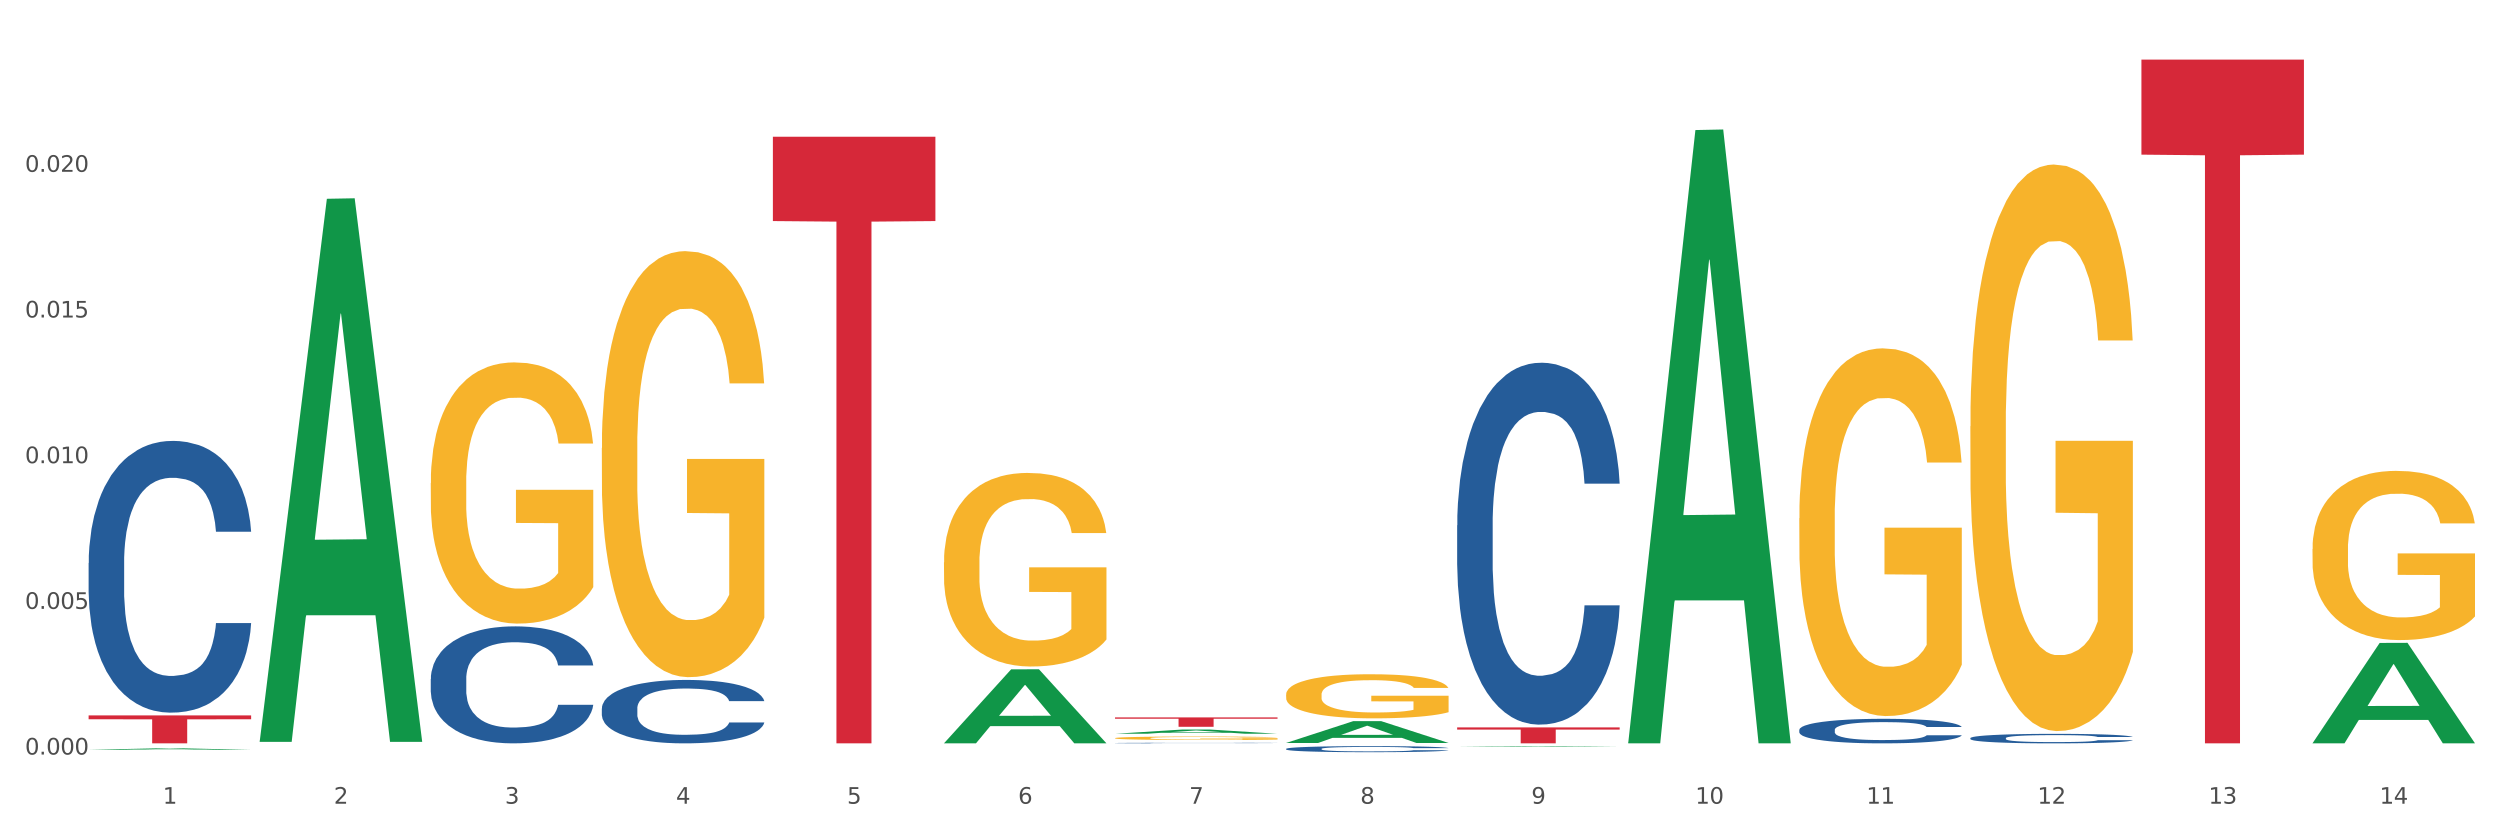 <?xml version="1.0" encoding="utf-8" standalone="no"?>
<!DOCTYPE svg PUBLIC "-//W3C//DTD SVG 1.1//EN"
  "http://www.w3.org/Graphics/SVG/1.1/DTD/svg11.dtd">
<svg xmlns:xlink="http://www.w3.org/1999/xlink" width="1080pt" height="360pt" viewBox="0 0 1080 360" xmlns="http://www.w3.org/2000/svg" version="1.1">
 <rect x="0" y="0" width="1080" height="360" fill="#333333" stroke="none"/>
 <defs>
  <style type="text/css">*{stroke-linejoin: round; stroke-linecap: butt}</style>
 </defs>
 <g id="figure_1">
  <g id="patch_1">
   <path d="M 0 360 
L 1080 360 
L 1080 0 
L 0 0 
z
" style="fill: #ffffff; stroke: #ffffff; stroke-linejoin: miter"/>
  </g>
  <g id="axes_1">
   <g id="matplotlib.axis_1">
    <g id="xtick_1">
     <g id="text_1">
      <!-- 1 -->
      <g style="fill: #4d4d4d" transform="translate(70.332 347.204) scale(0.096 -0.096)">
       <defs>
        <path id="DejaVuSans-31" d="M 794 531 
L 1825 531 
L 1825 4091 
L 703 3866 
L 703 4441 
L 1819 4666 
L 2450 4666 
L 2450 531 
L 3481 531 
L 3481 0 
L 794 0 
L 794 531 
z
" transform="scale(0.016)"/>
       </defs>
       <use xlink:href="#DejaVuSans-31"/>
      </g>
     </g>
    </g>
    <g id="xtick_2">
     <g id="text_2">
      <!-- 2 -->
      <g style="fill: #4d4d4d" transform="translate(144.233 347.204) scale(0.096 -0.096)">
       <defs>
        <path id="DejaVuSans-32" d="M 1228 531 
L 3431 531 
L 3431 0 
L 469 0 
L 469 531 
Q 828 903 1448 1529 
Q 2069 2156 2228 2338 
Q 2531 2678 2651 2914 
Q 2772 3150 2772 3378 
Q 2772 3750 2511 3984 
Q 2250 4219 1831 4219 
Q 1534 4219 1204 4116 
Q 875 4013 500 3803 
L 500 4441 
Q 881 4594 1212 4672 
Q 1544 4750 1819 4750 
Q 2544 4750 2975 4387 
Q 3406 4025 3406 3419 
Q 3406 3131 3298 2873 
Q 3191 2616 2906 2266 
Q 2828 2175 2409 1742 
Q 1991 1309 1228 531 
z
" transform="scale(0.016)"/>
       </defs>
       <use xlink:href="#DejaVuSans-32"/>
      </g>
     </g>
    </g>
    <g id="xtick_3">
     <g id="text_3">
      <!-- 3 -->
      <g style="fill: #4d4d4d" transform="translate(218.134 347.204) scale(0.096 -0.096)">
       <defs>
        <path id="DejaVuSans-33" d="M 2597 2516 
Q 3050 2419 3304 2112 
Q 3559 1806 3559 1356 
Q 3559 666 3084 287 
Q 2609 -91 1734 -91 
Q 1441 -91 1130 -33 
Q 819 25 488 141 
L 488 750 
Q 750 597 1062 519 
Q 1375 441 1716 441 
Q 2309 441 2620 675 
Q 2931 909 2931 1356 
Q 2931 1769 2642 2001 
Q 2353 2234 1838 2234 
L 1294 2234 
L 1294 2753 
L 1863 2753 
Q 2328 2753 2575 2939 
Q 2822 3125 2822 3475 
Q 2822 3834 2567 4026 
Q 2313 4219 1838 4219 
Q 1578 4219 1281 4162 
Q 984 4106 628 3988 
L 628 4550 
Q 988 4650 1302 4700 
Q 1616 4750 1894 4750 
Q 2613 4750 3031 4423 
Q 3450 4097 3450 3541 
Q 3450 3153 3228 2886 
Q 3006 2619 2597 2516 
z
" transform="scale(0.016)"/>
       </defs>
       <use xlink:href="#DejaVuSans-33"/>
      </g>
     </g>
    </g>
    <g id="xtick_4">
     <g id="text_4">
      <!-- 4 -->
      <g style="fill: #4d4d4d" transform="translate(292.034 347.204) scale(0.096 -0.096)">
       <defs>
        <path id="DejaVuSans-34" d="M 2419 4116 
L 825 1625 
L 2419 1625 
L 2419 4116 
z
M 2253 4666 
L 3047 4666 
L 3047 1625 
L 3713 1625 
L 3713 1100 
L 3047 1100 
L 3047 0 
L 2419 0 
L 2419 1100 
L 313 1100 
L 313 1709 
L 2253 4666 
z
" transform="scale(0.016)"/>
       </defs>
       <use xlink:href="#DejaVuSans-34"/>
      </g>
     </g>
    </g>
    <g id="xtick_5">
     <g id="text_5">
      <!-- 5 -->
      <g style="fill: #4d4d4d" transform="translate(365.935 347.204) scale(0.096 -0.096)">
       <defs>
        <path id="DejaVuSans-35" d="M 691 4666 
L 3169 4666 
L 3169 4134 
L 1269 4134 
L 1269 2991 
Q 1406 3038 1543 3061 
Q 1681 3084 1819 3084 
Q 2600 3084 3056 2656 
Q 3513 2228 3513 1497 
Q 3513 744 3044 326 
Q 2575 -91 1722 -91 
Q 1428 -91 1123 -41 
Q 819 9 494 109 
L 494 744 
Q 775 591 1075 516 
Q 1375 441 1709 441 
Q 2250 441 2565 725 
Q 2881 1009 2881 1497 
Q 2881 1984 2565 2268 
Q 2250 2553 1709 2553 
Q 1456 2553 1204 2497 
Q 953 2441 691 2322 
L 691 4666 
z
" transform="scale(0.016)"/>
       </defs>
       <use xlink:href="#DejaVuSans-35"/>
      </g>
     </g>
    </g>
    <g id="xtick_6">
     <g id="text_6">
      <!-- 6 -->
      <g style="fill: #4d4d4d" transform="translate(439.836 347.204) scale(0.096 -0.096)">
       <defs>
        <path id="DejaVuSans-36" d="M 2113 2584 
Q 1688 2584 1439 2293 
Q 1191 2003 1191 1497 
Q 1191 994 1439 701 
Q 1688 409 2113 409 
Q 2538 409 2786 701 
Q 3034 994 3034 1497 
Q 3034 2003 2786 2293 
Q 2538 2584 2113 2584 
z
M 3366 4563 
L 3366 3988 
Q 3128 4100 2886 4159 
Q 2644 4219 2406 4219 
Q 1781 4219 1451 3797 
Q 1122 3375 1075 2522 
Q 1259 2794 1537 2939 
Q 1816 3084 2150 3084 
Q 2853 3084 3261 2657 
Q 3669 2231 3669 1497 
Q 3669 778 3244 343 
Q 2819 -91 2113 -91 
Q 1303 -91 875 529 
Q 447 1150 447 2328 
Q 447 3434 972 4092 
Q 1497 4750 2381 4750 
Q 2619 4750 2861 4703 
Q 3103 4656 3366 4563 
z
" transform="scale(0.016)"/>
       </defs>
       <use xlink:href="#DejaVuSans-36"/>
      </g>
     </g>
    </g>
    <g id="xtick_7">
     <g id="text_7">
      <!-- 7 -->
      <g style="fill: #4d4d4d" transform="translate(513.737 347.204) scale(0.096 -0.096)">
       <defs>
        <path id="DejaVuSans-37" d="M 525 4666 
L 3525 4666 
L 3525 4397 
L 1831 0 
L 1172 0 
L 2766 4134 
L 525 4134 
L 525 4666 
z
" transform="scale(0.016)"/>
       </defs>
       <use xlink:href="#DejaVuSans-37"/>
      </g>
     </g>
    </g>
    <g id="xtick_8">
     <g id="text_8">
      <!-- 8 -->
      <g style="fill: #4d4d4d" transform="translate(587.638 347.204) scale(0.096 -0.096)">
       <defs>
        <path id="DejaVuSans-38" d="M 2034 2216 
Q 1584 2216 1326 1975 
Q 1069 1734 1069 1313 
Q 1069 891 1326 650 
Q 1584 409 2034 409 
Q 2484 409 2743 651 
Q 3003 894 3003 1313 
Q 3003 1734 2745 1975 
Q 2488 2216 2034 2216 
z
M 1403 2484 
Q 997 2584 770 2862 
Q 544 3141 544 3541 
Q 544 4100 942 4425 
Q 1341 4750 2034 4750 
Q 2731 4750 3128 4425 
Q 3525 4100 3525 3541 
Q 3525 3141 3298 2862 
Q 3072 2584 2669 2484 
Q 3125 2378 3379 2068 
Q 3634 1759 3634 1313 
Q 3634 634 3220 271 
Q 2806 -91 2034 -91 
Q 1263 -91 848 271 
Q 434 634 434 1313 
Q 434 1759 690 2068 
Q 947 2378 1403 2484 
z
M 1172 3481 
Q 1172 3119 1398 2916 
Q 1625 2713 2034 2713 
Q 2441 2713 2670 2916 
Q 2900 3119 2900 3481 
Q 2900 3844 2670 4047 
Q 2441 4250 2034 4250 
Q 1625 4250 1398 4047 
Q 1172 3844 1172 3481 
z
" transform="scale(0.016)"/>
       </defs>
       <use xlink:href="#DejaVuSans-38"/>
      </g>
     </g>
    </g>
    <g id="xtick_9">
     <g id="text_9">
      <!-- 9 -->
      <g style="fill: #4d4d4d" transform="translate(661.539 347.204) scale(0.096 -0.096)">
       <defs>
        <path id="DejaVuSans-39" d="M 703 97 
L 703 672 
Q 941 559 1184 500 
Q 1428 441 1663 441 
Q 2288 441 2617 861 
Q 2947 1281 2994 2138 
Q 2813 1869 2534 1725 
Q 2256 1581 1919 1581 
Q 1219 1581 811 2004 
Q 403 2428 403 3163 
Q 403 3881 828 4315 
Q 1253 4750 1959 4750 
Q 2769 4750 3195 4129 
Q 3622 3509 3622 2328 
Q 3622 1225 3098 567 
Q 2575 -91 1691 -91 
Q 1453 -91 1209 -44 
Q 966 3 703 97 
z
M 1959 2075 
Q 2384 2075 2632 2365 
Q 2881 2656 2881 3163 
Q 2881 3666 2632 3958 
Q 2384 4250 1959 4250 
Q 1534 4250 1286 3958 
Q 1038 3666 1038 3163 
Q 1038 2656 1286 2365 
Q 1534 2075 1959 2075 
z
" transform="scale(0.016)"/>
       </defs>
       <use xlink:href="#DejaVuSans-39"/>
      </g>
     </g>
    </g>
    <g id="xtick_10">
     <g id="text_10">
      <!-- 10 -->
      <g style="fill: #4d4d4d" transform="translate(732.386 347.204) scale(0.096 -0.096)">
       <defs>
        <path id="DejaVuSans-30" d="M 2034 4250 
Q 1547 4250 1301 3770 
Q 1056 3291 1056 2328 
Q 1056 1369 1301 889 
Q 1547 409 2034 409 
Q 2525 409 2770 889 
Q 3016 1369 3016 2328 
Q 3016 3291 2770 3770 
Q 2525 4250 2034 4250 
z
M 2034 4750 
Q 2819 4750 3233 4129 
Q 3647 3509 3647 2328 
Q 3647 1150 3233 529 
Q 2819 -91 2034 -91 
Q 1250 -91 836 529 
Q 422 1150 422 2328 
Q 422 3509 836 4129 
Q 1250 4750 2034 4750 
z
" transform="scale(0.016)"/>
       </defs>
       <use xlink:href="#DejaVuSans-31"/>
       <use xlink:href="#DejaVuSans-30" transform="translate(63.623 0)"/>
      </g>
     </g>
    </g>
    <g id="xtick_11">
     <g id="text_11">
      <!-- 11 -->
      <g style="fill: #4d4d4d" transform="translate(806.287 347.204) scale(0.096 -0.096)">
       <use xlink:href="#DejaVuSans-31"/>
       <use xlink:href="#DejaVuSans-31" transform="translate(63.623 0)"/>
      </g>
     </g>
    </g>
    <g id="xtick_12">
     <g id="text_12">
      <!-- 12 -->
      <g style="fill: #4d4d4d" transform="translate(880.187 347.204) scale(0.096 -0.096)">
       <use xlink:href="#DejaVuSans-31"/>
       <use xlink:href="#DejaVuSans-32" transform="translate(63.623 0)"/>
      </g>
     </g>
    </g>
    <g id="xtick_13">
     <g id="text_13">
      <!-- 13 -->
      <g style="fill: #4d4d4d" transform="translate(954.088 347.204) scale(0.096 -0.096)">
       <use xlink:href="#DejaVuSans-31"/>
       <use xlink:href="#DejaVuSans-33" transform="translate(63.623 0)"/>
      </g>
     </g>
    </g>
    <g id="xtick_14">
     <g id="text_14">
      <!-- 14 -->
      <g style="fill: #4d4d4d" transform="translate(1027.989 347.204) scale(0.096 -0.096)">
       <use xlink:href="#DejaVuSans-31"/>
       <use xlink:href="#DejaVuSans-34" transform="translate(63.623 0)"/>
      </g>
     </g>
    </g>
    <g id="xtick_15"/>
    <g id="xtick_16"/>
    <g id="xtick_17"/>
    <g id="xtick_18"/>
    <g id="xtick_19"/>
    <g id="xtick_20"/>
    <g id="xtick_21"/>
    <g id="xtick_22"/>
    <g id="xtick_23"/>
    <g id="xtick_24"/>
    <g id="xtick_25"/>
    <g id="xtick_26"/>
    <g id="xtick_27"/>
   </g>
   <g id="matplotlib.axis_2">
    <g id="ytick_1">
     <g id="text_15">
      <!-- 0.000 -->
      <g style="fill: #4d4d4d" transform="translate(10.8 325.966) scale(0.096 -0.096)">
       <defs>
        <path id="DejaVuSans-2e" d="M 684 794 
L 1344 794 
L 1344 0 
L 684 0 
L 684 794 
z
" transform="scale(0.016)"/>
       </defs>
       <use xlink:href="#DejaVuSans-30"/>
       <use xlink:href="#DejaVuSans-2e" transform="translate(63.623 0)"/>
       <use xlink:href="#DejaVuSans-30" transform="translate(95.41 0)"/>
       <use xlink:href="#DejaVuSans-30" transform="translate(159.033 0)"/>
       <use xlink:href="#DejaVuSans-30" transform="translate(222.656 0)"/>
      </g>
     </g>
    </g>
    <g id="ytick_2">
     <g id="text_16">
      <!-- 0.005 -->
      <g style="fill: #4d4d4d" transform="translate(10.8 263.031) scale(0.096 -0.096)">
       <use xlink:href="#DejaVuSans-30"/>
       <use xlink:href="#DejaVuSans-2e" transform="translate(63.623 0)"/>
       <use xlink:href="#DejaVuSans-30" transform="translate(95.41 0)"/>
       <use xlink:href="#DejaVuSans-30" transform="translate(159.033 0)"/>
       <use xlink:href="#DejaVuSans-35" transform="translate(222.656 0)"/>
      </g>
     </g>
    </g>
    <g id="ytick_3">
     <g id="text_17">
      <!-- 0.010 -->
      <g style="fill: #4d4d4d" transform="translate(10.8 200.096) scale(0.096 -0.096)">
       <use xlink:href="#DejaVuSans-30"/>
       <use xlink:href="#DejaVuSans-2e" transform="translate(63.623 0)"/>
       <use xlink:href="#DejaVuSans-30" transform="translate(95.41 0)"/>
       <use xlink:href="#DejaVuSans-31" transform="translate(159.033 0)"/>
       <use xlink:href="#DejaVuSans-30" transform="translate(222.656 0)"/>
      </g>
     </g>
    </g>
    <g id="ytick_4">
     <g id="text_18">
      <!-- 0.015 -->
      <g style="fill: #4d4d4d" transform="translate(10.8 137.161) scale(0.096 -0.096)">
       <use xlink:href="#DejaVuSans-30"/>
       <use xlink:href="#DejaVuSans-2e" transform="translate(63.623 0)"/>
       <use xlink:href="#DejaVuSans-30" transform="translate(95.41 0)"/>
       <use xlink:href="#DejaVuSans-31" transform="translate(159.033 0)"/>
       <use xlink:href="#DejaVuSans-35" transform="translate(222.656 0)"/>
      </g>
     </g>
    </g>
    <g id="ytick_5">
     <g id="text_19">
      <!-- 0.020 -->
      <g style="fill: #4d4d4d" transform="translate(10.8 74.226) scale(0.096 -0.096)">
       <use xlink:href="#DejaVuSans-30"/>
       <use xlink:href="#DejaVuSans-2e" transform="translate(63.623 0)"/>
       <use xlink:href="#DejaVuSans-30" transform="translate(95.41 0)"/>
       <use xlink:href="#DejaVuSans-32" transform="translate(159.033 0)"/>
       <use xlink:href="#DejaVuSans-30" transform="translate(222.656 0)"/>
      </g>
     </g>
    </g>
    <g id="ytick_6"/>
    <g id="ytick_7"/>
    <g id="ytick_8"/>
    <g id="ytick_9"/>
    <g id="ytick_10"/>
   </g>
   <g id="PolyCollection_1">
    <path d="M 38.283 323.939 
L 38.355 323.938 
L 67.306 323.285 
L 79.321 323.284 
L 108.489 323.94 
L 94.592 323.94 
L 88.296 323.787 
L 58.404 323.787 
L 58.187 323.79 
L 52.107 323.94 
L 38.283 323.94 
L 38.283 323.939 
L 62.167 323.696 
L 84.532 323.696 
L 73.458 323.424 
L 73.314 323.423 
L 73.169 323.424 
L 62.095 323.696 
L 62.167 323.696 
L 38.283 323.939 
z
" clip-path="url(#pd32e023902)" style="fill: #109648"/>
    <path d="M 629.49 226.947 
L 629.573 226.805 
L 629.573 222.807 
L 629.822 217.381 
L 630.735 207.386 
L 631.896 199.818 
L 633.888 190.965 
L 634.967 187.253 
L 636.378 183.112 
L 639.282 176.401 
L 642.602 170.689 
L 644.925 167.548 
L 646.668 165.549 
L 650.568 161.979 
L 652.809 160.409 
L 655.132 159.124 
L 657.124 158.267 
L 660.444 157.267 
L 663.099 156.839 
L 666.17 156.696 
L 668.742 156.839 
L 672.144 157.41 
L 677.124 159.124 
L 679.032 160.123 
L 681.605 161.836 
L 684.26 164.121 
L 686.418 166.406 
L 688.908 169.69 
L 691.48 173.973 
L 693.97 179.399 
L 695.712 184.397 
L 697.123 189.68 
L 698.368 196.105 
L 699.281 203.102 
L 699.696 208.956 
L 684.509 208.956 
L 684.094 203.673 
L 683.265 197.962 
L 682.435 194.106 
L 681.522 190.965 
L 680.111 187.395 
L 678.866 185.111 
L 676.792 182.398 
L 674.883 180.684 
L 673.306 179.685 
L 671.398 178.828 
L 667.331 177.971 
L 664.427 177.971 
L 662.601 178.257 
L 660.361 178.971 
L 658.452 179.97 
L 656.211 181.684 
L 654.469 183.54 
L 652.726 185.968 
L 651.73 187.681 
L 650.236 190.822 
L 649.24 193.392 
L 647.913 197.819 
L 647.166 200.96 
L 645.838 209.099 
L 645.257 215.096 
L 645.008 219.237 
L 644.842 223.806 
L 644.842 246.081 
L 645.34 256.076 
L 645.755 260.36 
L 646.419 265.214 
L 647.664 271.497 
L 649.489 277.637 
L 651.398 282.063 
L 652.975 284.776 
L 654.469 286.775 
L 655.962 288.346 
L 657.788 289.774 
L 659.282 290.63 
L 661.522 291.487 
L 664.178 291.916 
L 666.253 291.916 
L 670.485 291.202 
L 672.393 290.488 
L 674.219 289.488 
L 676.211 287.917 
L 677.788 286.204 
L 678.7 284.919 
L 680.194 282.206 
L 681.356 279.35 
L 682.352 276.066 
L 683.016 273.21 
L 683.762 268.927 
L 684.343 264.072 
L 684.509 261.502 
L 699.696 261.502 
L 699.364 266.642 
L 698.783 271.64 
L 697.621 278.351 
L 696.708 282.206 
L 695.297 286.918 
L 693.804 290.916 
L 691.729 295.342 
L 689.82 298.627 
L 687.829 301.482 
L 685.671 304.052 
L 681.771 307.622 
L 680.36 308.622 
L 677.373 310.335 
L 675.049 311.335 
L 671.647 312.334 
L 668.161 312.905 
L 664.51 313.048 
L 661.273 312.762 
L 657.705 311.906 
L 655.464 311.049 
L 652.975 309.764 
L 650.07 307.765 
L 647.332 305.338 
L 644.759 302.482 
L 642.353 299.198 
L 640.112 295.485 
L 637.208 289.345 
L 635.05 283.348 
L 633.473 277.78 
L 632.394 273.068 
L 631.316 267.071 
L 630.735 262.93 
L 629.822 252.935 
L 629.49 243.653 
L 629.49 226.947 
z
" clip-path="url(#pd32e023902)" style="fill: #255c99"/>
    <path d="M 555.589 323.501 
L 555.672 323.498 
L 555.672 323.431 
L 555.921 323.34 
L 556.834 323.172 
L 557.996 323.044 
L 559.987 322.895 
L 561.066 322.833 
L 562.477 322.763 
L 565.381 322.65 
L 568.701 322.554 
L 571.024 322.502 
L 572.767 322.468 
L 576.667 322.408 
L 578.908 322.381 
L 581.232 322.36 
L 583.223 322.345 
L 586.543 322.329 
L 589.198 322.321 
L 592.269 322.319 
L 594.841 322.321 
L 598.244 322.331 
L 603.223 322.36 
L 605.131 322.377 
L 607.704 322.405 
L 610.36 322.444 
L 612.517 322.482 
L 615.007 322.538 
L 617.579 322.61 
L 620.069 322.701 
L 621.812 322.785 
L 623.222 322.874 
L 624.467 322.982 
L 625.38 323.1 
L 625.795 323.198 
L 610.608 323.198 
L 610.194 323.109 
L 609.364 323.013 
L 608.534 322.948 
L 607.621 322.895 
L 606.21 322.835 
L 604.965 322.797 
L 602.891 322.751 
L 600.982 322.723 
L 599.405 322.706 
L 597.497 322.691 
L 593.43 322.677 
L 590.526 322.677 
L 588.7 322.682 
L 586.46 322.694 
L 584.551 322.711 
L 582.31 322.739 
L 580.568 322.771 
L 578.825 322.811 
L 577.829 322.84 
L 576.335 322.893 
L 575.34 322.936 
L 574.012 323.011 
L 573.265 323.064 
L 571.937 323.201 
L 571.356 323.301 
L 571.107 323.371 
L 570.941 323.448 
L 570.941 323.823 
L 571.439 323.991 
L 571.854 324.063 
L 572.518 324.145 
L 573.763 324.25 
L 575.589 324.354 
L 577.497 324.428 
L 579.074 324.474 
L 580.568 324.507 
L 582.061 324.534 
L 583.887 324.558 
L 585.381 324.572 
L 587.621 324.587 
L 590.277 324.594 
L 592.352 324.594 
L 596.584 324.582 
L 598.493 324.57 
L 600.318 324.553 
L 602.31 324.527 
L 603.887 324.498 
L 604.799 324.476 
L 606.293 324.431 
L 607.455 324.383 
L 608.451 324.327 
L 609.115 324.279 
L 609.862 324.207 
L 610.443 324.125 
L 610.608 324.082 
L 625.795 324.082 
L 625.463 324.169 
L 624.882 324.253 
L 623.72 324.366 
L 622.807 324.431 
L 621.397 324.51 
L 619.903 324.577 
L 617.828 324.652 
L 615.92 324.707 
L 613.928 324.755 
L 611.77 324.798 
L 607.87 324.858 
L 606.459 324.875 
L 603.472 324.904 
L 601.148 324.921 
L 597.746 324.937 
L 594.26 324.947 
L 590.609 324.95 
L 587.373 324.945 
L 583.804 324.93 
L 581.564 324.916 
L 579.074 324.894 
L 576.169 324.861 
L 573.431 324.82 
L 570.858 324.772 
L 568.452 324.716 
L 566.211 324.654 
L 563.307 324.551 
L 561.149 324.45 
L 559.572 324.356 
L 558.494 324.277 
L 557.415 324.176 
L 556.834 324.106 
L 555.921 323.938 
L 555.589 323.782 
L 555.589 323.501 
z
" clip-path="url(#pd32e023902)" style="fill: #255c99"/>
    <path d="M 259.986 306.042 
L 260.069 306.017 
L 260.069 305.316 
L 260.318 304.365 
L 261.23 302.613 
L 262.392 301.287 
L 264.384 299.735 
L 265.463 299.084 
L 266.873 298.358 
L 269.778 297.182 
L 273.097 296.181 
L 275.421 295.631 
L 277.164 295.28 
L 281.064 294.654 
L 283.305 294.379 
L 285.628 294.154 
L 287.62 294.004 
L 290.939 293.829 
L 293.595 293.754 
L 296.665 293.729 
L 299.238 293.754 
L 302.64 293.854 
L 307.619 294.154 
L 309.528 294.329 
L 312.101 294.629 
L 314.756 295.03 
L 316.914 295.43 
L 319.403 296.006 
L 321.976 296.757 
L 324.465 297.708 
L 326.208 298.584 
L 327.619 299.51 
L 328.864 300.636 
L 329.776 301.862 
L 330.191 302.888 
L 315.005 302.888 
L 314.59 301.962 
L 313.76 300.961 
L 312.93 300.285 
L 312.018 299.735 
L 310.607 299.109 
L 309.362 298.709 
L 307.287 298.233 
L 305.379 297.933 
L 303.802 297.758 
L 301.893 297.608 
L 297.827 297.457 
L 294.923 297.457 
L 293.097 297.508 
L 290.856 297.633 
L 288.948 297.808 
L 286.707 298.108 
L 284.964 298.434 
L 283.222 298.859 
L 282.226 299.159 
L 280.732 299.71 
L 279.736 300.16 
L 278.408 300.936 
L 277.662 301.487 
L 276.334 302.913 
L 275.753 303.964 
L 275.504 304.69 
L 275.338 305.491 
L 275.338 309.395 
L 275.836 311.147 
L 276.251 311.898 
L 276.915 312.749 
L 278.159 313.85 
L 279.985 314.926 
L 281.894 315.702 
L 283.471 316.177 
L 284.964 316.528 
L 286.458 316.803 
L 288.284 317.053 
L 289.777 317.204 
L 292.018 317.354 
L 294.674 317.429 
L 296.748 317.429 
L 300.98 317.304 
L 302.889 317.178 
L 304.715 317.003 
L 306.706 316.728 
L 308.283 316.428 
L 309.196 316.202 
L 310.69 315.727 
L 311.852 315.226 
L 312.847 314.651 
L 313.511 314.15 
L 314.258 313.399 
L 314.839 312.549 
L 315.005 312.098 
L 330.191 312.098 
L 329.859 312.999 
L 329.279 313.875 
L 328.117 315.051 
L 327.204 315.727 
L 325.793 316.553 
L 324.299 317.254 
L 322.225 318.029 
L 320.316 318.605 
L 318.324 319.106 
L 316.167 319.556 
L 312.267 320.182 
L 310.856 320.357 
L 307.868 320.657 
L 305.545 320.832 
L 302.142 321.008 
L 298.657 321.108 
L 295.006 321.133 
L 291.769 321.083 
L 288.201 320.932 
L 285.96 320.782 
L 283.471 320.557 
L 280.566 320.207 
L 277.827 319.781 
L 275.255 319.281 
L 272.848 318.705 
L 270.608 318.054 
L 267.703 316.978 
L 265.546 315.927 
L 263.969 314.951 
L 262.89 314.125 
L 261.811 313.074 
L 261.23 312.348 
L 260.318 310.596 
L 259.986 308.97 
L 259.986 306.042 
z
" clip-path="url(#pd32e023902)" style="fill: #255c99"/>
    <path d="M 186.085 293.298 
L 186.168 293.251 
L 186.168 291.959 
L 186.417 290.205 
L 187.33 286.973 
L 188.491 284.527 
L 190.483 281.665 
L 191.562 280.465 
L 192.973 279.126 
L 195.877 276.956 
L 199.196 275.11 
L 201.52 274.094 
L 203.263 273.448 
L 207.163 272.294 
L 209.404 271.786 
L 211.727 271.371 
L 213.719 271.094 
L 217.038 270.771 
L 219.694 270.632 
L 222.764 270.586 
L 225.337 270.632 
L 228.739 270.817 
L 233.718 271.371 
L 235.627 271.694 
L 238.2 272.248 
L 240.855 272.987 
L 243.013 273.725 
L 245.502 274.787 
L 248.075 276.172 
L 250.565 277.926 
L 252.307 279.541 
L 253.718 281.249 
L 254.963 283.327 
L 255.876 285.589 
L 256.291 287.481 
L 241.104 287.481 
L 240.689 285.773 
L 239.859 283.927 
L 239.03 282.68 
L 238.117 281.665 
L 236.706 280.511 
L 235.461 279.772 
L 233.387 278.895 
L 231.478 278.341 
L 229.901 278.018 
L 227.992 277.741 
L 223.926 277.464 
L 221.022 277.464 
L 219.196 277.557 
L 216.955 277.787 
L 215.047 278.111 
L 212.806 278.664 
L 211.063 279.265 
L 209.321 280.049 
L 208.325 280.603 
L 206.831 281.619 
L 205.835 282.45 
L 204.508 283.881 
L 203.761 284.896 
L 202.433 287.527 
L 201.852 289.466 
L 201.603 290.805 
L 201.437 292.282 
L 201.437 299.483 
L 201.935 302.714 
L 202.35 304.099 
L 203.014 305.669 
L 204.259 307.7 
L 206.084 309.685 
L 207.993 311.116 
L 209.57 311.993 
L 211.063 312.639 
L 212.557 313.147 
L 214.383 313.608 
L 215.877 313.885 
L 218.117 314.162 
L 220.773 314.301 
L 222.847 314.301 
L 227.08 314.07 
L 228.988 313.839 
L 230.814 313.516 
L 232.806 313.008 
L 234.382 312.454 
L 235.295 312.039 
L 236.789 311.162 
L 237.951 310.239 
L 238.947 309.177 
L 239.61 308.254 
L 240.357 306.869 
L 240.938 305.299 
L 241.104 304.469 
L 256.291 304.469 
L 255.959 306.13 
L 255.378 307.746 
L 254.216 309.916 
L 253.303 311.162 
L 251.892 312.685 
L 250.399 313.978 
L 248.324 315.409 
L 246.415 316.47 
L 244.424 317.394 
L 242.266 318.225 
L 238.366 319.379 
L 236.955 319.702 
L 233.967 320.256 
L 231.644 320.579 
L 228.241 320.902 
L 224.756 321.087 
L 221.105 321.133 
L 217.868 321.04 
L 214.3 320.763 
L 212.059 320.486 
L 209.57 320.071 
L 206.665 319.425 
L 203.927 318.64 
L 201.354 317.717 
L 198.947 316.655 
L 196.707 315.455 
L 193.802 313.47 
L 191.645 311.531 
L 190.068 309.731 
L 188.989 308.208 
L 187.91 306.269 
L 187.33 304.93 
L 186.417 301.699 
L 186.085 298.698 
L 186.085 293.298 
z
" clip-path="url(#pd32e023902)" style="fill: #255c99"/>
    <path d="M 38.283 243.216 
L 38.366 243.109 
L 38.366 240.107 
L 38.615 236.032 
L 39.528 228.527 
L 40.69 222.845 
L 42.681 216.198 
L 43.76 213.41 
L 45.171 210.301 
L 48.075 205.262 
L 51.395 200.973 
L 53.718 198.614 
L 55.461 197.113 
L 59.361 194.433 
L 61.602 193.254 
L 63.926 192.289 
L 65.917 191.645 
L 69.237 190.895 
L 71.892 190.573 
L 74.963 190.466 
L 77.535 190.573 
L 80.938 191.002 
L 85.917 192.289 
L 87.825 193.039 
L 90.398 194.326 
L 93.053 196.041 
L 95.211 197.757 
L 97.701 200.223 
L 100.273 203.439 
L 102.763 207.513 
L 104.506 211.266 
L 105.916 215.233 
L 107.161 220.057 
L 108.074 225.311 
L 108.489 229.707 
L 93.302 229.707 
L 92.888 225.74 
L 92.058 221.451 
L 91.228 218.556 
L 90.315 216.198 
L 88.904 213.517 
L 87.659 211.802 
L 85.585 209.765 
L 83.676 208.478 
L 82.099 207.728 
L 80.191 207.084 
L 76.124 206.441 
L 73.22 206.441 
L 71.394 206.655 
L 69.154 207.192 
L 67.245 207.942 
L 65.004 209.229 
L 63.262 210.622 
L 61.519 212.445 
L 60.523 213.732 
L 59.029 216.09 
L 58.034 218.02 
L 56.706 221.344 
L 55.959 223.703 
L 54.631 229.814 
L 54.05 234.317 
L 53.801 237.426 
L 53.635 240.857 
L 53.635 257.583 
L 54.133 265.088 
L 54.548 268.304 
L 55.212 271.95 
L 56.457 276.667 
L 58.283 281.277 
L 60.191 284.601 
L 61.768 286.638 
L 63.262 288.139 
L 64.755 289.319 
L 66.581 290.391 
L 68.075 291.034 
L 70.315 291.677 
L 72.971 291.999 
L 75.046 291.999 
L 79.278 291.463 
L 81.187 290.927 
L 83.012 290.176 
L 85.004 288.997 
L 86.581 287.71 
L 87.493 286.745 
L 88.987 284.708 
L 90.149 282.564 
L 91.145 280.098 
L 91.809 277.954 
L 92.556 274.737 
L 93.136 271.092 
L 93.302 269.162 
L 108.489 269.162 
L 108.157 273.022 
L 107.576 276.774 
L 106.414 281.813 
L 105.501 284.708 
L 104.091 288.246 
L 102.597 291.248 
L 100.522 294.572 
L 98.614 297.038 
L 96.622 299.182 
L 94.464 301.112 
L 90.564 303.793 
L 89.153 304.543 
L 86.166 305.83 
L 83.842 306.58 
L 80.44 307.331 
L 76.954 307.76 
L 73.303 307.867 
L 70.066 307.652 
L 66.498 307.009 
L 64.257 306.366 
L 61.768 305.401 
L 58.863 303.9 
L 56.125 302.077 
L 53.552 299.933 
L 51.146 297.467 
L 48.905 294.679 
L 46.001 290.069 
L 43.843 285.566 
L 42.266 281.385 
L 41.187 277.846 
L 40.109 273.343 
L 39.528 270.234 
L 38.615 262.729 
L 38.283 255.76 
L 38.283 243.216 
z
" clip-path="url(#pd32e023902)" style="fill: #255c99"/>
    <path d="M 186.085 208.699 
L 186.168 208.596 
L 186.168 204.886 
L 186.333 201.691 
L 187.162 193.962 
L 188.406 187.573 
L 189.317 184.172 
L 190.229 181.389 
L 191.307 178.607 
L 192.633 175.721 
L 195.037 171.496 
L 196.529 169.331 
L 198.352 167.064 
L 201.668 163.766 
L 204.071 161.911 
L 206.558 160.365 
L 210.619 158.51 
L 213.272 157.686 
L 216.09 157.068 
L 219.488 156.655 
L 222.058 156.552 
L 227.694 156.861 
L 232.502 157.789 
L 234.823 158.51 
L 237.807 159.747 
L 239.381 160.572 
L 241.951 162.22 
L 244.603 164.385 
L 246.427 166.24 
L 249.162 169.744 
L 251.234 173.248 
L 253.141 177.576 
L 254.135 180.565 
L 254.881 183.347 
L 255.545 186.542 
L 256.208 191.592 
L 241.288 191.592 
L 240.708 187.985 
L 239.796 184.584 
L 238.47 181.286 
L 237.309 179.225 
L 235.32 176.648 
L 233.496 175 
L 231.59 173.763 
L 229.269 172.732 
L 227.446 172.217 
L 224.876 171.805 
L 219.82 171.908 
L 216.422 172.732 
L 214.101 173.763 
L 212.609 174.69 
L 211.283 175.721 
L 209.791 177.164 
L 208.05 179.328 
L 206.807 181.286 
L 205.563 183.759 
L 204.569 186.233 
L 203.657 189.118 
L 202.911 192.21 
L 202.331 195.405 
L 201.833 199.321 
L 201.419 205.814 
L 201.419 219.933 
L 201.585 223.127 
L 201.999 227.353 
L 202.496 230.547 
L 203.325 234.361 
L 204.071 236.937 
L 205.48 240.647 
L 207.055 243.739 
L 208.299 245.697 
L 209.542 247.346 
L 211.697 249.613 
L 214.101 251.468 
L 216.173 252.602 
L 218.991 253.632 
L 220.898 254.044 
L 222.555 254.251 
L 226.617 254.251 
L 229.518 253.941 
L 232.75 253.22 
L 235.237 252.292 
L 237.309 251.159 
L 239.63 249.304 
L 241.122 247.552 
L 241.122 226.013 
L 222.887 225.91 
L 222.887 211.585 
L 256.291 211.585 
L 256.291 253.632 
L 254.881 255.796 
L 253.307 257.755 
L 251.649 259.507 
L 249.162 261.671 
L 246.178 263.732 
L 243.526 265.175 
L 240.708 266.411 
L 237.392 267.545 
L 233.082 268.576 
L 230.43 268.988 
L 227.114 269.297 
L 223.218 269.4 
L 219.82 269.194 
L 216.504 268.679 
L 213.023 267.751 
L 209.625 266.411 
L 207.055 265.072 
L 204.486 263.423 
L 201.75 261.258 
L 199.595 259.197 
L 197.938 257.342 
L 196.114 254.972 
L 194.125 251.88 
L 192.633 249.098 
L 191.307 246.212 
L 189.898 242.502 
L 188.903 239.307 
L 187.908 235.288 
L 187.328 232.299 
L 186.665 227.662 
L 186.168 221.169 
L 186.085 208.699 
z
" clip-path="url(#pd32e023902)" style="fill: #f7b32b"/>
    <path d="M 38.283 309.053 
L 108.489 309.053 
L 108.489 310.732 
L 80.872 310.743 
L 80.872 321.133 
L 65.733 321.133 
L 65.733 310.743 
L 38.283 310.732 
L 38.283 309.064 
L 38.283 309.053 
z
" clip-path="url(#pd32e023902)" style="fill: #d62839"/>
    <path d="M 333.886 59.083 
L 404.092 59.083 
L 404.092 95.499 
L 376.476 95.745 
L 376.476 321.133 
L 361.337 321.133 
L 361.337 95.745 
L 333.886 95.499 
L 333.886 59.329 
L 333.886 59.083 
z
" clip-path="url(#pd32e023902)" style="fill: #d62839"/>
    <path d="M 777.292 315.292 
L 777.375 315.282 
L 777.375 315.011 
L 777.624 314.643 
L 778.536 313.965 
L 779.698 313.452 
L 781.69 312.851 
L 782.769 312.599 
L 784.179 312.318 
L 787.084 311.863 
L 790.403 311.476 
L 792.727 311.263 
L 794.47 311.127 
L 798.37 310.885 
L 800.611 310.778 
L 802.934 310.691 
L 804.926 310.633 
L 808.245 310.565 
L 810.901 310.536 
L 813.971 310.526 
L 816.544 310.536 
L 819.946 310.575 
L 824.925 310.691 
L 826.834 310.759 
L 829.407 310.875 
L 832.062 311.03 
L 834.22 311.185 
L 836.709 311.408 
L 839.282 311.699 
L 841.771 312.067 
L 843.514 312.406 
L 844.925 312.764 
L 846.17 313.2 
L 847.082 313.674 
L 847.497 314.072 
L 832.311 314.072 
L 831.896 313.713 
L 831.066 313.326 
L 830.236 313.064 
L 829.324 312.851 
L 827.913 312.609 
L 826.668 312.454 
L 824.593 312.27 
L 822.685 312.154 
L 821.108 312.086 
L 819.199 312.028 
L 815.133 311.97 
L 812.229 311.97 
L 810.403 311.989 
L 808.162 312.038 
L 806.254 312.105 
L 804.013 312.222 
L 802.27 312.347 
L 800.528 312.512 
L 799.532 312.628 
L 798.038 312.841 
L 797.042 313.016 
L 795.714 313.316 
L 794.968 313.529 
L 793.64 314.081 
L 793.059 314.488 
L 792.81 314.769 
L 792.644 315.079 
L 792.644 316.59 
L 793.142 317.268 
L 793.557 317.559 
L 794.221 317.888 
L 795.465 318.314 
L 797.291 318.731 
L 799.2 319.031 
L 800.777 319.215 
L 802.27 319.35 
L 803.764 319.457 
L 805.59 319.554 
L 807.083 319.612 
L 809.324 319.67 
L 811.98 319.699 
L 814.054 319.699 
L 818.286 319.651 
L 820.195 319.602 
L 822.021 319.534 
L 824.012 319.428 
L 825.589 319.312 
L 826.502 319.225 
L 827.996 319.041 
L 829.158 318.847 
L 830.153 318.624 
L 830.817 318.43 
L 831.564 318.14 
L 832.145 317.81 
L 832.311 317.636 
L 847.497 317.636 
L 847.165 317.985 
L 846.585 318.324 
L 845.423 318.779 
L 844.51 319.041 
L 843.099 319.36 
L 841.605 319.631 
L 839.531 319.932 
L 837.622 320.154 
L 835.63 320.348 
L 833.473 320.522 
L 829.573 320.765 
L 828.162 320.832 
L 825.174 320.949 
L 822.851 321.016 
L 819.448 321.084 
L 815.963 321.123 
L 812.312 321.133 
L 809.075 321.113 
L 805.507 321.055 
L 803.266 320.997 
L 800.777 320.91 
L 797.872 320.774 
L 795.134 320.61 
L 792.561 320.416 
L 790.154 320.193 
L 787.914 319.941 
L 785.009 319.525 
L 782.852 319.118 
L 781.275 318.74 
L 780.196 318.421 
L 779.117 318.014 
L 778.536 317.733 
L 777.624 317.055 
L 777.292 316.425 
L 777.292 315.292 
z
" clip-path="url(#pd32e023902)" style="fill: #255c99"/>
    <path d="M 481.688 309.923 
L 551.894 309.923 
L 551.894 310.486 
L 524.277 310.49 
L 524.277 313.974 
L 509.138 313.974 
L 509.138 310.49 
L 481.688 310.486 
L 481.688 309.927 
L 481.688 309.923 
z
" clip-path="url(#pd32e023902)" style="fill: #d62839"/>
    <path d="M 925.093 25.759 
L 995.299 25.759 
L 995.299 66.807 
L 967.683 67.084 
L 967.683 321.133 
L 952.543 321.133 
L 952.543 67.084 
L 925.093 66.807 
L 925.093 26.037 
L 925.093 25.759 
z
" clip-path="url(#pd32e023902)" style="fill: #d62839"/>
    <path d="M 259.986 193.538 
L 260.068 193.37 
L 260.068 187.319 
L 260.234 182.108 
L 261.063 169.501 
L 262.306 159.08 
L 263.218 153.533 
L 264.13 148.995 
L 265.208 144.456 
L 266.534 139.75 
L 268.937 132.858 
L 270.429 129.328 
L 272.253 125.63 
L 275.568 120.251 
L 277.972 117.226 
L 280.459 114.704 
L 284.52 111.679 
L 287.173 110.334 
L 289.991 109.326 
L 293.389 108.653 
L 295.959 108.485 
L 301.595 108.989 
L 306.403 110.502 
L 308.724 111.679 
L 311.707 113.696 
L 313.282 115.041 
L 315.852 117.73 
L 318.504 121.26 
L 320.328 124.286 
L 323.063 130.001 
L 325.135 135.716 
L 327.042 142.775 
L 328.036 147.65 
L 328.782 152.188 
L 329.445 157.399 
L 330.109 165.635 
L 315.189 165.635 
L 314.609 159.752 
L 313.697 154.205 
L 312.371 148.826 
L 311.21 145.465 
L 309.221 141.262 
L 307.397 138.573 
L 305.491 136.556 
L 303.17 134.875 
L 301.347 134.035 
L 298.777 133.362 
L 293.721 133.53 
L 290.322 134.875 
L 288.002 136.556 
L 286.51 138.069 
L 285.183 139.75 
L 283.691 142.103 
L 281.951 145.633 
L 280.707 148.826 
L 279.464 152.861 
L 278.47 156.895 
L 277.558 161.601 
L 276.812 166.644 
L 276.232 171.855 
L 275.734 178.242 
L 275.32 188.832 
L 275.32 211.86 
L 275.486 217.07 
L 275.9 223.962 
L 276.397 229.173 
L 277.226 235.392 
L 277.972 239.594 
L 279.381 245.646 
L 280.956 250.688 
L 282.199 253.882 
L 283.443 256.571 
L 285.598 260.269 
L 288.002 263.295 
L 290.074 265.144 
L 292.892 266.825 
L 294.798 267.497 
L 296.456 267.833 
L 300.518 267.833 
L 303.419 267.329 
L 306.651 266.152 
L 309.138 264.64 
L 311.21 262.791 
L 313.531 259.765 
L 315.023 256.907 
L 315.023 221.777 
L 296.788 221.609 
L 296.788 198.245 
L 330.191 198.245 
L 330.191 266.825 
L 328.782 270.355 
L 327.207 273.548 
L 325.55 276.406 
L 323.063 279.936 
L 320.079 283.297 
L 317.427 285.651 
L 314.609 287.668 
L 311.293 289.517 
L 306.983 291.198 
L 304.33 291.87 
L 301.015 292.374 
L 297.119 292.542 
L 293.721 292.206 
L 290.405 291.366 
L 286.924 289.853 
L 283.526 287.668 
L 280.956 285.483 
L 278.387 282.793 
L 275.651 279.263 
L 273.496 275.901 
L 271.839 272.876 
L 270.015 269.01 
L 268.026 263.967 
L 266.534 259.429 
L 265.208 254.722 
L 263.798 248.671 
L 262.804 243.46 
L 261.809 236.905 
L 261.229 232.03 
L 260.566 224.466 
L 260.068 213.877 
L 259.986 193.538 
z
" clip-path="url(#pd32e023902)" style="fill: #f7b32b"/>
    <path d="M 407.787 242.951 
L 407.87 242.875 
L 407.87 240.125 
L 408.036 237.757 
L 408.865 232.029 
L 410.108 227.294 
L 411.02 224.773 
L 411.932 222.711 
L 413.009 220.649 
L 414.335 218.51 
L 416.739 215.379 
L 418.231 213.775 
L 420.055 212.094 
L 423.37 209.65 
L 425.774 208.275 
L 428.261 207.13 
L 432.322 205.755 
L 434.974 205.144 
L 437.793 204.686 
L 441.191 204.38 
L 443.761 204.304 
L 449.397 204.533 
L 454.204 205.22 
L 456.525 205.755 
L 459.509 206.671 
L 461.084 207.282 
L 463.654 208.505 
L 466.306 210.108 
L 468.129 211.483 
L 470.865 214.08 
L 472.937 216.677 
L 474.843 219.885 
L 475.838 222.1 
L 476.584 224.162 
L 477.247 226.53 
L 477.91 230.272 
L 462.99 230.272 
L 462.41 227.599 
L 461.498 225.079 
L 460.172 222.635 
L 459.012 221.107 
L 457.023 219.197 
L 455.199 217.975 
L 453.293 217.059 
L 450.972 216.295 
L 449.148 215.913 
L 446.579 215.608 
L 441.523 215.684 
L 438.124 216.295 
L 435.803 217.059 
L 434.311 217.746 
L 432.985 218.51 
L 431.493 219.579 
L 429.753 221.183 
L 428.509 222.635 
L 427.266 224.468 
L 426.271 226.301 
L 425.359 228.439 
L 424.613 230.731 
L 424.033 233.098 
L 423.536 236.001 
L 423.122 240.813 
L 423.122 251.276 
L 423.287 253.644 
L 423.702 256.776 
L 424.199 259.143 
L 425.028 261.969 
L 425.774 263.879 
L 427.183 266.628 
L 428.758 268.92 
L 430.001 270.371 
L 431.244 271.593 
L 433.4 273.273 
L 435.803 274.648 
L 437.876 275.488 
L 440.694 276.252 
L 442.6 276.558 
L 444.258 276.71 
L 448.319 276.71 
L 451.22 276.481 
L 454.453 275.947 
L 456.94 275.259 
L 459.012 274.419 
L 461.333 273.044 
L 462.825 271.746 
L 462.825 255.783 
L 444.589 255.706 
L 444.589 245.09 
L 477.993 245.09 
L 477.993 276.252 
L 476.584 277.856 
L 475.009 279.307 
L 473.351 280.606 
L 470.865 282.21 
L 467.881 283.737 
L 465.228 284.806 
L 462.41 285.723 
L 459.095 286.563 
L 454.785 287.327 
L 452.132 287.632 
L 448.817 287.862 
L 444.921 287.938 
L 441.523 287.785 
L 438.207 287.403 
L 434.726 286.716 
L 431.327 285.723 
L 428.758 284.73 
L 426.188 283.508 
L 423.453 281.904 
L 421.298 280.376 
L 419.64 279.002 
L 417.817 277.245 
L 415.827 274.954 
L 414.335 272.891 
L 413.009 270.753 
L 411.6 268.003 
L 410.605 265.635 
L 409.611 262.657 
L 409.031 260.442 
L 408.368 257.005 
L 407.87 252.193 
L 407.787 242.951 
z
" clip-path="url(#pd32e023902)" style="fill: #f7b32b"/>
    <path d="M 481.688 318.876 
L 481.771 318.874 
L 481.771 318.824 
L 481.937 318.781 
L 482.766 318.677 
L 484.009 318.591 
L 484.921 318.545 
L 485.833 318.508 
L 486.91 318.47 
L 488.236 318.431 
L 490.64 318.374 
L 492.132 318.345 
L 493.956 318.315 
L 497.271 318.27 
L 499.675 318.245 
L 502.161 318.224 
L 506.223 318.199 
L 508.875 318.188 
L 511.693 318.18 
L 515.092 318.174 
L 517.661 318.173 
L 523.298 318.177 
L 528.105 318.19 
L 530.426 318.199 
L 533.41 318.216 
L 534.985 318.227 
L 537.554 318.249 
L 540.207 318.278 
L 542.03 318.303 
L 544.766 318.351 
L 546.838 318.398 
L 548.744 318.456 
L 549.739 318.497 
L 550.485 318.534 
L 551.148 318.577 
L 551.811 318.645 
L 536.891 318.645 
L 536.311 318.597 
L 535.399 318.551 
L 534.073 318.506 
L 532.913 318.478 
L 530.923 318.444 
L 529.1 318.422 
L 527.193 318.405 
L 524.873 318.391 
L 523.049 318.384 
L 520.48 318.378 
L 515.423 318.38 
L 512.025 318.391 
L 509.704 318.405 
L 508.212 318.417 
L 506.886 318.431 
L 505.394 318.451 
L 503.653 318.48 
L 502.41 318.506 
L 501.167 318.54 
L 500.172 318.573 
L 499.26 318.612 
L 498.514 318.654 
L 497.934 318.697 
L 497.437 318.749 
L 497.022 318.837 
L 497.022 319.027 
L 497.188 319.07 
L 497.603 319.127 
L 498.1 319.17 
L 498.929 319.222 
L 499.675 319.256 
L 501.084 319.306 
L 502.659 319.348 
L 503.902 319.375 
L 505.145 319.397 
L 507.3 319.427 
L 509.704 319.452 
L 511.776 319.468 
L 514.595 319.481 
L 516.501 319.487 
L 518.159 319.49 
L 522.22 319.49 
L 525.121 319.486 
L 528.354 319.476 
L 530.841 319.463 
L 532.913 319.448 
L 535.234 319.423 
L 536.726 319.4 
L 536.726 319.109 
L 518.49 319.108 
L 518.49 318.915 
L 551.894 318.915 
L 551.894 319.481 
L 550.485 319.511 
L 548.91 319.537 
L 547.252 319.561 
L 544.766 319.59 
L 541.782 319.618 
L 539.129 319.637 
L 536.311 319.654 
L 532.996 319.669 
L 528.685 319.683 
L 526.033 319.688 
L 522.718 319.693 
L 518.822 319.694 
L 515.423 319.691 
L 512.108 319.684 
L 508.627 319.672 
L 505.228 319.654 
L 502.659 319.636 
L 500.089 319.613 
L 497.354 319.584 
L 495.199 319.557 
L 493.541 319.532 
L 491.718 319.5 
L 489.728 319.458 
L 488.236 319.42 
L 486.91 319.381 
L 485.501 319.331 
L 484.506 319.288 
L 483.512 319.234 
L 482.931 319.194 
L 482.268 319.131 
L 481.771 319.044 
L 481.688 318.876 
z
" clip-path="url(#pd32e023902)" style="fill: #f7b32b"/>
    <path d="M 555.589 300.081 
L 555.672 300.064 
L 555.672 299.437 
L 555.838 298.898 
L 556.667 297.592 
L 557.91 296.513 
L 558.822 295.939 
L 559.733 295.469 
L 560.811 294.999 
L 562.137 294.512 
L 564.541 293.798 
L 566.033 293.433 
L 567.856 293.05 
L 571.172 292.493 
L 573.576 292.18 
L 576.062 291.919 
L 580.124 291.605 
L 582.776 291.466 
L 585.594 291.362 
L 588.993 291.292 
L 591.562 291.275 
L 597.199 291.327 
L 602.006 291.483 
L 604.327 291.605 
L 607.311 291.814 
L 608.886 291.953 
L 611.455 292.232 
L 614.108 292.597 
L 615.931 292.911 
L 618.667 293.502 
L 620.739 294.094 
L 622.645 294.825 
L 623.64 295.33 
L 624.386 295.8 
L 625.049 296.339 
L 625.712 297.192 
L 610.792 297.192 
L 610.212 296.583 
L 609.3 296.009 
L 607.974 295.452 
L 606.814 295.104 
L 604.824 294.668 
L 603.001 294.39 
L 601.094 294.181 
L 598.773 294.007 
L 596.95 293.92 
L 594.38 293.85 
L 589.324 293.868 
L 585.926 294.007 
L 583.605 294.181 
L 582.113 294.338 
L 580.787 294.512 
L 579.295 294.755 
L 577.554 295.121 
L 576.311 295.452 
L 575.068 295.869 
L 574.073 296.287 
L 573.161 296.774 
L 572.415 297.297 
L 571.835 297.836 
L 571.338 298.497 
L 570.923 299.594 
L 570.923 301.978 
L 571.089 302.518 
L 571.503 303.231 
L 572.001 303.771 
L 572.83 304.415 
L 573.576 304.85 
L 574.985 305.477 
L 576.56 305.999 
L 577.803 306.329 
L 579.046 306.608 
L 581.201 306.991 
L 583.605 307.304 
L 585.677 307.496 
L 588.495 307.67 
L 590.402 307.739 
L 592.06 307.774 
L 596.121 307.774 
L 599.022 307.722 
L 602.255 307.6 
L 604.741 307.443 
L 606.814 307.252 
L 609.134 306.939 
L 610.626 306.643 
L 610.626 303.005 
L 592.391 302.988 
L 592.391 300.569 
L 625.795 300.569 
L 625.795 307.67 
L 624.386 308.035 
L 622.811 308.366 
L 621.153 308.662 
L 618.667 309.027 
L 615.683 309.375 
L 613.03 309.619 
L 610.212 309.828 
L 606.896 310.019 
L 602.586 310.193 
L 599.934 310.263 
L 596.618 310.315 
L 592.723 310.332 
L 589.324 310.298 
L 586.009 310.211 
L 582.527 310.054 
L 579.129 309.828 
L 576.56 309.601 
L 573.99 309.323 
L 571.255 308.958 
L 569.1 308.609 
L 567.442 308.296 
L 565.618 307.896 
L 563.629 307.374 
L 562.137 306.904 
L 560.811 306.416 
L 559.402 305.79 
L 558.407 305.25 
L 557.413 304.572 
L 556.832 304.067 
L 556.169 303.284 
L 555.672 302.187 
L 555.589 300.081 
z
" clip-path="url(#pd32e023902)" style="fill: #f7b32b"/>
    <path d="M 777.292 223.891 
L 777.374 223.746 
L 777.374 218.523 
L 777.54 214.026 
L 778.369 203.145 
L 779.612 194.151 
L 780.524 189.363 
L 781.436 185.446 
L 782.514 181.529 
L 783.84 177.467 
L 786.243 171.519 
L 787.735 168.473 
L 789.559 165.281 
L 792.874 160.638 
L 795.278 158.027 
L 797.765 155.851 
L 801.826 153.24 
L 804.479 152.079 
L 807.297 151.209 
L 810.695 150.628 
L 813.265 150.483 
L 818.901 150.918 
L 823.709 152.224 
L 826.03 153.24 
L 829.013 154.981 
L 830.588 156.141 
L 833.158 158.462 
L 835.81 161.509 
L 837.634 164.12 
L 840.369 169.053 
L 842.441 173.985 
L 844.348 180.079 
L 845.342 184.286 
L 846.088 188.203 
L 846.751 192.7 
L 847.415 199.809 
L 832.495 199.809 
L 831.915 194.731 
L 831.003 189.944 
L 829.677 185.301 
L 828.516 182.4 
L 826.527 178.773 
L 824.703 176.452 
L 822.797 174.711 
L 820.476 173.26 
L 818.653 172.535 
L 816.083 171.954 
L 811.027 172.099 
L 807.628 173.26 
L 805.308 174.711 
L 803.816 176.016 
L 802.489 177.467 
L 800.997 179.498 
L 799.257 182.545 
L 798.014 185.301 
L 796.77 188.783 
L 795.776 192.265 
L 794.864 196.327 
L 794.118 200.679 
L 793.538 205.176 
L 793.04 210.689 
L 792.626 219.829 
L 792.626 239.704 
L 792.792 244.202 
L 793.206 250.15 
L 793.703 254.647 
L 794.532 260.015 
L 795.278 263.642 
L 796.687 268.864 
L 798.262 273.217 
L 799.505 275.973 
L 800.749 278.294 
L 802.904 281.486 
L 805.308 284.097 
L 807.38 285.693 
L 810.198 287.144 
L 812.104 287.724 
L 813.762 288.014 
L 817.824 288.014 
L 820.725 287.579 
L 823.957 286.563 
L 826.444 285.258 
L 828.516 283.662 
L 830.837 281.051 
L 832.329 278.584 
L 832.329 248.264 
L 814.094 248.119 
L 814.094 227.953 
L 847.497 227.953 
L 847.497 287.144 
L 846.088 290.19 
L 844.513 292.947 
L 842.856 295.413 
L 840.369 298.46 
L 837.385 301.361 
L 834.733 303.392 
L 831.915 305.133 
L 828.599 306.729 
L 824.289 308.18 
L 821.636 308.76 
L 818.321 309.195 
L 814.425 309.34 
L 811.027 309.05 
L 807.711 308.325 
L 804.23 307.019 
L 800.832 305.133 
L 798.262 303.247 
L 795.693 300.926 
L 792.957 297.879 
L 790.802 294.978 
L 789.145 292.366 
L 787.321 289.03 
L 785.332 284.678 
L 783.84 280.76 
L 782.514 276.698 
L 781.104 271.476 
L 780.11 266.978 
L 779.115 261.32 
L 778.535 257.113 
L 777.872 250.585 
L 777.374 241.445 
L 777.292 223.891 
z
" clip-path="url(#pd32e023902)" style="fill: #f7b32b"/>
    <path d="M 851.192 184.174 
L 851.275 183.95 
L 851.275 175.903 
L 851.441 168.974 
L 852.27 152.209 
L 853.513 138.35 
L 854.425 130.974 
L 855.337 124.938 
L 856.414 118.903 
L 857.741 112.644 
L 860.144 103.48 
L 861.636 98.785 
L 863.46 93.868 
L 866.775 86.715 
L 869.179 82.691 
L 871.666 79.338 
L 875.727 75.315 
L 878.38 73.527 
L 881.198 72.185 
L 884.596 71.291 
L 887.166 71.068 
L 892.802 71.738 
L 897.61 73.75 
L 899.93 75.315 
L 902.914 77.997 
L 904.489 79.785 
L 907.059 83.362 
L 909.711 88.056 
L 911.535 92.08 
L 914.27 99.68 
L 916.342 107.28 
L 918.249 116.668 
L 919.243 123.15 
L 919.989 129.185 
L 920.652 136.115 
L 921.315 147.068 
L 906.396 147.068 
L 905.815 139.244 
L 904.904 131.868 
L 903.577 124.715 
L 902.417 120.244 
L 900.428 114.656 
L 898.604 111.08 
L 896.698 108.397 
L 894.377 106.162 
L 892.553 105.044 
L 889.984 104.15 
L 884.928 104.374 
L 881.529 106.162 
L 879.208 108.397 
L 877.717 110.409 
L 876.39 112.644 
L 874.898 115.774 
L 873.158 120.468 
L 871.914 124.715 
L 870.671 130.08 
L 869.676 135.444 
L 868.765 141.703 
L 868.019 148.409 
L 867.438 155.338 
L 866.941 163.832 
L 866.527 177.915 
L 866.527 208.538 
L 866.692 215.468 
L 867.107 224.632 
L 867.604 231.562 
L 868.433 239.832 
L 869.179 245.421 
L 870.588 253.468 
L 872.163 260.174 
L 873.406 264.421 
L 874.65 267.997 
L 876.805 272.915 
L 879.208 276.938 
L 881.281 279.397 
L 884.099 281.632 
L 886.005 282.526 
L 887.663 282.974 
L 891.725 282.974 
L 894.626 282.303 
L 897.858 280.738 
L 900.345 278.726 
L 902.417 276.268 
L 904.738 272.244 
L 906.23 268.444 
L 906.23 221.727 
L 887.995 221.503 
L 887.995 190.432 
L 921.398 190.432 
L 921.398 281.632 
L 919.989 286.326 
L 918.414 290.574 
L 916.757 294.374 
L 914.27 299.068 
L 911.286 303.538 
L 908.634 306.668 
L 905.815 309.35 
L 902.5 311.809 
L 898.19 314.044 
L 895.537 314.938 
L 892.222 315.609 
L 888.326 315.832 
L 884.928 315.385 
L 881.612 314.268 
L 878.131 312.256 
L 874.733 309.35 
L 872.163 306.444 
L 869.594 302.868 
L 866.858 298.174 
L 864.703 293.703 
L 863.045 289.679 
L 861.222 284.538 
L 859.233 277.832 
L 857.741 271.797 
L 856.414 265.538 
L 855.005 257.491 
L 854.011 250.562 
L 853.016 241.844 
L 852.436 235.362 
L 851.773 225.303 
L 851.275 211.221 
L 851.192 184.174 
z
" clip-path="url(#pd32e023902)" style="fill: #f7b32b"/>
    <path d="M 998.994 237.195 
L 999.077 237.129 
L 999.077 234.725 
L 999.243 232.656 
L 1000.072 227.649 
L 1001.315 223.51 
L 1002.227 221.307 
L 1003.139 219.505 
L 1004.216 217.702 
L 1005.542 215.833 
L 1007.946 213.096 
L 1009.438 211.694 
L 1011.262 210.226 
L 1014.577 208.09 
L 1016.981 206.888 
L 1019.467 205.887 
L 1023.529 204.685 
L 1026.181 204.151 
L 1029 203.75 
L 1032.398 203.483 
L 1034.967 203.417 
L 1040.604 203.617 
L 1045.411 204.218 
L 1047.732 204.685 
L 1050.716 205.486 
L 1052.291 206.02 
L 1054.86 207.088 
L 1057.513 208.49 
L 1059.336 209.692 
L 1062.072 211.961 
L 1064.144 214.231 
L 1066.05 217.035 
L 1067.045 218.971 
L 1067.791 220.773 
L 1068.454 222.843 
L 1069.117 226.114 
L 1054.197 226.114 
L 1053.617 223.777 
L 1052.705 221.574 
L 1051.379 219.438 
L 1050.219 218.103 
L 1048.229 216.434 
L 1046.406 215.366 
L 1044.499 214.565 
L 1042.179 213.897 
L 1040.355 213.564 
L 1037.786 213.297 
L 1032.729 213.363 
L 1029.331 213.897 
L 1027.01 214.565 
L 1025.518 215.166 
L 1024.192 215.833 
L 1022.7 216.768 
L 1020.959 218.17 
L 1019.716 219.438 
L 1018.473 221.04 
L 1017.478 222.642 
L 1016.566 224.512 
L 1015.82 226.514 
L 1015.24 228.584 
L 1014.743 231.121 
L 1014.328 235.326 
L 1014.328 244.472 
L 1014.494 246.541 
L 1014.909 249.278 
L 1015.406 251.348 
L 1016.235 253.818 
L 1016.981 255.487 
L 1018.39 257.89 
L 1019.965 259.893 
L 1021.208 261.161 
L 1022.451 262.229 
L 1024.606 263.698 
L 1027.01 264.899 
L 1029.082 265.634 
L 1031.901 266.301 
L 1033.807 266.568 
L 1035.465 266.702 
L 1039.526 266.702 
L 1042.427 266.501 
L 1045.66 266.034 
L 1048.147 265.433 
L 1050.219 264.699 
L 1052.54 263.497 
L 1054.032 262.363 
L 1054.032 248.41 
L 1035.796 248.344 
L 1035.796 239.065 
L 1069.2 239.065 
L 1069.2 266.301 
L 1067.791 267.703 
L 1066.216 268.971 
L 1064.558 270.106 
L 1062.072 271.508 
L 1059.088 272.843 
L 1056.435 273.778 
L 1053.617 274.579 
L 1050.302 275.313 
L 1045.991 275.981 
L 1043.339 276.248 
L 1040.024 276.448 
L 1036.128 276.515 
L 1032.729 276.381 
L 1029.414 276.048 
L 1025.933 275.447 
L 1022.534 274.579 
L 1019.965 273.711 
L 1017.395 272.643 
L 1014.66 271.241 
L 1012.505 269.906 
L 1010.847 268.704 
L 1009.024 267.169 
L 1007.034 265.166 
L 1005.542 263.364 
L 1004.216 261.495 
L 1002.807 259.091 
L 1001.812 257.022 
L 1000.818 254.419 
L 1000.237 252.483 
L 999.574 249.479 
L 999.077 245.273 
L 998.994 237.195 
z
" clip-path="url(#pd32e023902)" style="fill: #f7b32b"/>
    <path d="M 629.49 314.234 
L 699.696 314.234 
L 699.696 315.193 
L 672.079 315.199 
L 672.079 321.133 
L 656.94 321.133 
L 656.94 315.199 
L 629.49 315.193 
L 629.49 314.241 
L 629.49 314.234 
z
" clip-path="url(#pd32e023902)" style="fill: #d62839"/>
    <path d="M 851.192 318.867 
L 851.275 318.863 
L 851.275 318.758 
L 851.524 318.615 
L 852.437 318.352 
L 853.599 318.153 
L 855.591 317.92 
L 856.67 317.823 
L 858.08 317.714 
L 860.985 317.537 
L 864.304 317.387 
L 866.628 317.304 
L 868.37 317.252 
L 872.271 317.158 
L 874.511 317.116 
L 876.835 317.082 
L 878.827 317.06 
L 882.146 317.034 
L 884.802 317.022 
L 887.872 317.019 
L 890.445 317.022 
L 893.847 317.037 
L 898.826 317.082 
L 900.735 317.109 
L 903.307 317.154 
L 905.963 317.214 
L 908.121 317.274 
L 910.61 317.36 
L 913.183 317.473 
L 915.672 317.616 
L 917.415 317.747 
L 918.826 317.887 
L 920.071 318.056 
L 920.983 318.24 
L 921.398 318.394 
L 906.212 318.394 
L 905.797 318.255 
L 904.967 318.104 
L 904.137 318.003 
L 903.224 317.92 
L 901.814 317.826 
L 900.569 317.766 
L 898.494 317.695 
L 896.586 317.65 
L 895.009 317.623 
L 893.1 317.601 
L 889.034 317.578 
L 886.129 317.578 
L 884.304 317.586 
L 882.063 317.605 
L 880.154 317.631 
L 877.914 317.676 
L 876.171 317.725 
L 874.428 317.789 
L 873.433 317.834 
L 871.939 317.917 
L 870.943 317.984 
L 869.615 318.101 
L 868.868 318.183 
L 867.541 318.397 
L 866.96 318.555 
L 866.711 318.664 
L 866.545 318.784 
L 866.545 319.371 
L 867.043 319.634 
L 867.458 319.746 
L 868.122 319.874 
L 869.366 320.039 
L 871.192 320.201 
L 873.101 320.317 
L 874.677 320.389 
L 876.171 320.441 
L 877.665 320.483 
L 879.491 320.52 
L 880.984 320.543 
L 883.225 320.565 
L 885.88 320.577 
L 887.955 320.577 
L 892.187 320.558 
L 894.096 320.539 
L 895.922 320.513 
L 897.913 320.471 
L 899.49 320.426 
L 900.403 320.393 
L 901.897 320.321 
L 903.058 320.246 
L 904.054 320.16 
L 904.718 320.084 
L 905.465 319.972 
L 906.046 319.844 
L 906.212 319.776 
L 921.398 319.776 
L 921.066 319.912 
L 920.485 320.043 
L 919.324 320.22 
L 918.411 320.321 
L 917 320.445 
L 915.506 320.55 
L 913.432 320.667 
L 911.523 320.753 
L 909.531 320.828 
L 907.374 320.896 
L 903.473 320.99 
L 902.063 321.016 
L 899.075 321.061 
L 896.752 321.088 
L 893.349 321.114 
L 889.864 321.129 
L 886.212 321.133 
L 882.976 321.125 
L 879.408 321.103 
L 877.167 321.08 
L 874.677 321.046 
L 871.773 320.994 
L 869.034 320.93 
L 866.462 320.855 
L 864.055 320.768 
L 861.815 320.671 
L 858.91 320.509 
L 856.752 320.351 
L 855.176 320.205 
L 854.097 320.081 
L 853.018 319.923 
L 852.437 319.814 
L 851.524 319.551 
L 851.192 319.307 
L 851.192 318.867 
z
" clip-path="url(#pd32e023902)" style="fill: #255c99"/>
    <path d="M 481.688 320.994 
L 481.771 320.993 
L 481.771 320.987 
L 482.02 320.978 
L 482.933 320.962 
L 484.095 320.95 
L 486.086 320.936 
L 487.165 320.93 
L 488.576 320.923 
L 491.48 320.912 
L 494.8 320.903 
L 497.123 320.898 
L 498.866 320.895 
L 502.767 320.889 
L 505.007 320.886 
L 507.331 320.884 
L 509.322 320.883 
L 512.642 320.881 
L 515.297 320.881 
L 518.368 320.88 
L 520.94 320.881 
L 524.343 320.881 
L 529.322 320.884 
L 531.231 320.886 
L 533.803 320.889 
L 536.459 320.892 
L 538.616 320.896 
L 541.106 320.901 
L 543.678 320.908 
L 546.168 320.917 
L 547.911 320.925 
L 549.321 320.934 
L 550.566 320.944 
L 551.479 320.955 
L 551.894 320.965 
L 536.708 320.965 
L 536.293 320.956 
L 535.463 320.947 
L 534.633 320.941 
L 533.72 320.936 
L 532.309 320.93 
L 531.065 320.926 
L 528.99 320.922 
L 527.081 320.919 
L 525.505 320.917 
L 523.596 320.916 
L 519.53 320.915 
L 516.625 320.915 
L 514.799 320.915 
L 512.559 320.916 
L 510.65 320.918 
L 508.41 320.921 
L 506.667 320.924 
L 504.924 320.928 
L 503.928 320.93 
L 502.435 320.935 
L 501.439 320.94 
L 500.111 320.947 
L 499.364 320.952 
L 498.036 320.965 
L 497.455 320.975 
L 497.206 320.981 
L 497.04 320.989 
L 497.04 321.025 
L 497.538 321.041 
L 497.953 321.048 
L 498.617 321.055 
L 499.862 321.066 
L 501.688 321.076 
L 503.596 321.083 
L 505.173 321.087 
L 506.667 321.09 
L 508.161 321.093 
L 509.986 321.095 
L 511.48 321.097 
L 513.721 321.098 
L 516.376 321.099 
L 518.451 321.099 
L 522.683 321.097 
L 524.592 321.096 
L 526.417 321.095 
L 528.409 321.092 
L 529.986 321.089 
L 530.899 321.087 
L 532.392 321.083 
L 533.554 321.078 
L 534.55 321.073 
L 535.214 321.068 
L 535.961 321.061 
L 536.542 321.054 
L 536.708 321.049 
L 551.894 321.049 
L 551.562 321.058 
L 550.981 321.066 
L 549.819 321.077 
L 548.906 321.083 
L 547.496 321.091 
L 546.002 321.097 
L 543.927 321.104 
L 542.019 321.109 
L 540.027 321.114 
L 537.869 321.118 
L 533.969 321.124 
L 532.558 321.126 
L 529.571 321.128 
L 527.247 321.13 
L 523.845 321.132 
L 520.359 321.132 
L 516.708 321.133 
L 513.472 321.132 
L 509.903 321.131 
L 507.663 321.129 
L 505.173 321.127 
L 502.269 321.124 
L 499.53 321.12 
L 496.958 321.116 
L 494.551 321.11 
L 492.31 321.104 
L 489.406 321.094 
L 487.248 321.085 
L 485.671 321.076 
L 484.593 321.068 
L 483.514 321.058 
L 482.933 321.052 
L 482.02 321.036 
L 481.688 321.021 
L 481.688 320.994 
z
" clip-path="url(#pd32e023902)" style="fill: #255c99"/>
    <path d="M 629.49 322.706 
L 629.562 322.706 
L 658.513 322.391 
L 670.528 322.39 
L 699.696 322.707 
L 685.799 322.707 
L 679.502 322.633 
L 649.611 322.633 
L 649.394 322.634 
L 643.314 322.707 
L 629.49 322.707 
L 629.49 322.706 
L 653.374 322.589 
L 675.739 322.589 
L 664.665 322.458 
L 664.52 322.457 
L 664.376 322.458 
L 653.302 322.589 
L 653.374 322.589 
L 629.49 322.706 
z
" clip-path="url(#pd32e023902)" style="fill: #109648"/>
    <path d="M 112.184 320.044 
L 112.256 319.824 
L 141.207 85.875 
L 153.222 85.654 
L 182.39 320.485 
L 168.493 320.485 
L 162.196 265.802 
L 132.305 265.802 
L 132.088 266.684 
L 126.008 320.485 
L 112.184 320.485 
L 112.184 320.044 
L 136.068 233.168 
L 158.433 232.947 
L 147.359 135.707 
L 147.214 135.266 
L 147.07 135.928 
L 135.996 232.947 
L 136.068 233.168 
L 112.184 320.044 
z
" clip-path="url(#pd32e023902)" style="fill: #109648"/>
    <path d="M 407.787 321.073 
L 407.86 321.043 
L 436.811 289.154 
L 448.825 289.124 
L 477.993 321.133 
L 464.097 321.133 
L 457.8 313.679 
L 427.908 313.679 
L 427.691 313.799 
L 421.611 321.133 
L 407.787 321.133 
L 407.787 321.073 
L 431.672 309.231 
L 454.036 309.201 
L 442.963 295.947 
L 442.818 295.887 
L 442.673 295.977 
L 431.599 309.201 
L 431.672 309.231 
L 407.787 321.073 
z
" clip-path="url(#pd32e023902)" style="fill: #109648"/>
    <path d="M 703.391 320.635 
L 703.463 320.386 
L 732.414 56.184 
L 744.429 55.935 
L 773.597 321.133 
L 759.7 321.133 
L 753.403 259.378 
L 723.512 259.378 
L 723.294 260.374 
L 717.215 321.133 
L 703.391 321.133 
L 703.391 320.635 
L 727.275 222.524 
L 749.64 222.275 
L 738.566 112.461 
L 738.421 111.963 
L 738.277 112.71 
L 727.203 222.275 
L 727.275 222.524 
L 703.391 320.635 
z
" clip-path="url(#pd32e023902)" style="fill: #109648"/>
    <path d="M 555.589 320.95 
L 555.661 320.942 
L 584.612 311.528 
L 596.627 311.519 
L 625.795 320.968 
L 611.898 320.968 
L 605.602 318.768 
L 575.71 318.768 
L 575.493 318.803 
L 569.413 320.968 
L 555.589 320.968 
L 555.589 320.95 
L 579.473 317.455 
L 601.838 317.446 
L 590.764 313.533 
L 590.62 313.515 
L 590.475 313.542 
L 579.401 317.446 
L 579.473 317.455 
L 555.589 320.95 
z
" clip-path="url(#pd32e023902)" style="fill: #109648"/>
    <path d="M 998.994 321.051 
L 999.067 321.01 
L 1028.017 277.742 
L 1040.032 277.701 
L 1069.2 321.133 
L 1055.304 321.133 
L 1049.007 311.019 
L 1019.115 311.019 
L 1018.898 311.182 
L 1012.818 321.133 
L 998.994 321.133 
L 998.994 321.051 
L 1022.879 304.984 
L 1045.243 304.943 
L 1034.169 286.958 
L 1034.025 286.877 
L 1033.88 286.999 
L 1022.806 304.943 
L 1022.879 304.984 
L 998.994 321.051 
z
" clip-path="url(#pd32e023902)" style="fill: #109648"/>
    <path d="M 481.688 316.983 
L 481.761 316.981 
L 510.711 315.162 
L 522.726 315.161 
L 551.894 316.987 
L 537.998 316.987 
L 531.701 316.561 
L 501.809 316.561 
L 501.592 316.568 
L 495.512 316.987 
L 481.688 316.987 
L 481.688 316.983 
L 505.573 316.308 
L 527.937 316.306 
L 516.863 315.55 
L 516.719 315.546 
L 516.574 315.552 
L 505.5 316.306 
L 505.573 316.308 
L 481.688 316.983 
z
" clip-path="url(#pd32e023902)" style="fill: #109648"/>
   </g>
  </g>
 </g>
 <defs>
  <clipPath id="pd32e023902">
   <rect x="38.283" y="10.8" width="1030.917" height="329.109"/>
  </clipPath>
 </defs>
</svg>
